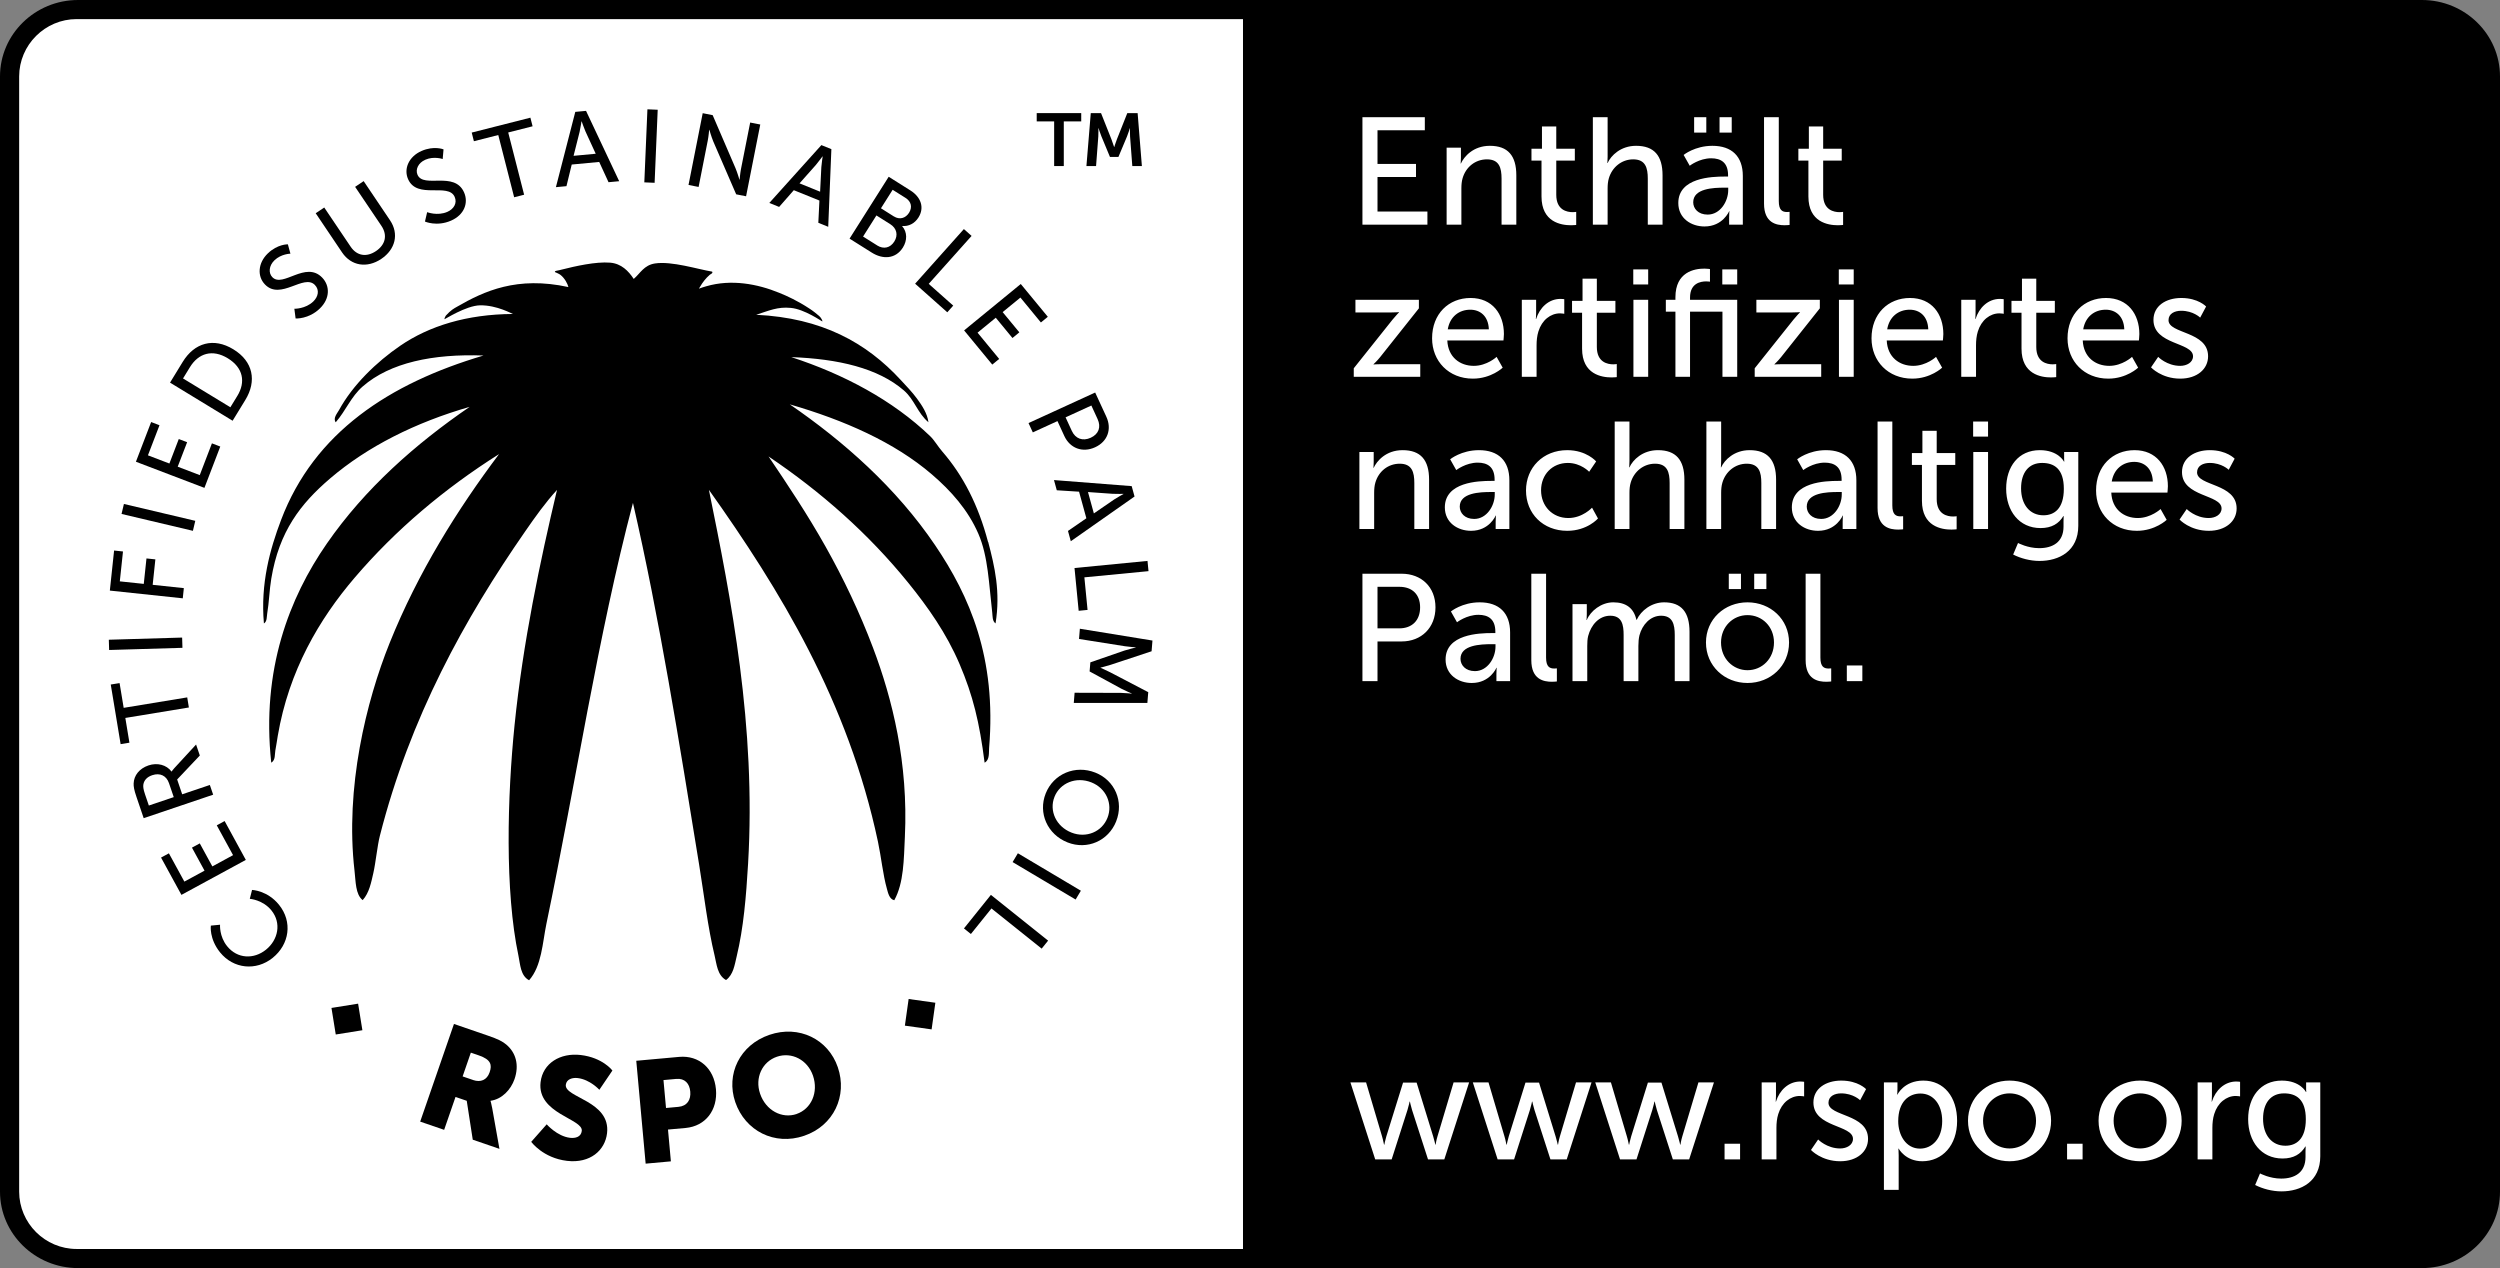 <?xml version="1.0" encoding="UTF-8"?>
<svg xmlns="http://www.w3.org/2000/svg" width="345" height="175" viewBox="0 0 345 175" fill="none">
  <rect x="0" y="0" width="345" height="175" fill="#808080" stroke="none"/>
  <path d="M334.224 0H10.776C4.835 0 0 4.732 0 10.551V164.445C0 170.263 4.835 174.996 10.776 174.996H334.224C340.165 174.996 345 170.263 345 164.445V10.551C345 4.732 340.165 0 334.224 0Z" fill="black"></path>
  <path d="M2.644 164.445V10.551C2.644 6.198 6.215 2.636 10.579 2.636H171.533V172.359H10.579C6.215 172.359 2.644 168.797 2.644 164.445Z" fill="white"></path>
  <path d="M136.35 74.788C135.01 69.712 132.926 65.645 130.041 62.316C129.413 61.592 128.961 60.766 128.351 60.18C123.176 55.22 116.433 51.636 109.196 49.281C115.689 49.522 121.182 50.8 124.744 53.888C126.205 55.153 126.617 57.003 128.127 58.272C127.966 57.048 127.254 55.975 126.55 55.014C125.887 54.107 125.031 53.227 124.296 52.431C119.556 47.283 113.413 43.869 104.352 43.44C106.113 42.873 107.31 42.31 109.116 42.489C110.993 42.645 113.43 44.361 113.48 44.361C113.529 44.361 113.439 43.95 113.009 43.579C112.212 42.891 111.679 42.569 111.679 42.569C110.07 41.51 108.596 40.835 107.534 40.41C104.518 39.173 100.92 38.502 97.47 39.503C97.134 39.597 96.802 39.704 96.471 39.83C96.48 39.727 96.56 39.704 96.583 39.615C96.964 38.945 97.412 38.386 97.936 37.93C98.039 37.837 98.442 37.702 98.272 37.483C96.314 37.162 92.694 36.004 90.386 36.357C88.871 36.59 88.361 37.711 87.456 38.493C86.73 37.399 85.757 36.375 84.189 36.246C82.226 36.085 79.363 36.737 77.544 37.197C77.544 37.197 76.944 37.354 76.737 37.376C76.675 37.385 76.572 37.439 76.572 37.506C76.572 37.573 76.684 37.577 76.737 37.613C76.787 37.644 77.154 37.778 77.351 37.939C77.916 38.377 78.333 39.155 78.44 39.615C71.365 38.073 66.835 40.156 63.071 42.328C62.645 42.573 62.233 42.775 61.525 43.556C61.458 43.633 61.333 43.919 61.333 44.057C61.333 44.106 64.321 42.167 66.243 42.135C68.591 42.095 70.742 43.346 70.783 43.329C64.424 43.364 59.209 44.991 55.234 47.712C51.968 49.947 48.683 53.115 46.784 56.592C46.542 57.034 45.919 57.709 46.331 58.276C47.733 56.659 48.441 54.737 50.05 53.334C53.832 50.036 59.764 48.807 66.728 49.062C53.787 52.892 43.365 59.657 38.785 71.763C37.258 75.794 35.931 80.531 36.42 86.036C36.872 85.773 36.8 85.098 36.872 84.687C37.136 83.105 37.181 81.38 37.437 79.856C38.521 73.323 41.478 69.52 45.547 66.034C50.722 61.606 57.358 58.294 64.814 56.145C57.34 61.262 50.364 67.415 45.094 75.025C39.923 82.497 36.048 92.422 37.432 105.252C38.042 104.894 37.898 104.068 37.997 103.567C38.131 102.87 38.225 102.182 38.333 101.543C39.865 92.538 44.073 85.424 48.925 79.744C54.598 73.099 61.328 67.433 68.869 62.665C63.156 70.275 57.712 78.931 53.769 88.735C50.534 96.788 47.599 108.715 48.925 120.173C49.096 121.652 49.046 123.431 50.05 124.217C50.964 123.207 51.228 121.741 51.515 120.508C51.847 119.069 52.066 116.745 52.416 115.365C56.57 99.018 64.129 85.357 72.472 73.336C73.847 71.352 75.259 69.359 76.867 67.607C74.524 77.501 72.167 88.646 71.007 100.081C70.012 109.872 69.649 122.957 71.549 131.908C71.8 133.101 71.818 134.638 73.014 135.277C74.757 133.311 74.865 130.093 75.402 127.497C79.462 108.027 82.509 87.757 87.348 69.399C90.986 85.183 93.737 102.441 96.475 119.293C97.161 123.507 97.667 127.944 98.617 131.877C98.899 133.043 98.989 134.585 100.194 135.246C101.207 134.495 101.373 133.177 101.66 131.988C102.609 128.069 102.968 123.721 103.237 119.176C104.352 100.216 100.925 82.81 97.829 67.598C107.641 81.407 117.042 96.788 121.155 116.142C121.612 118.287 121.836 120.678 122.396 122.662C122.544 123.194 122.719 124.079 123.409 124.235C124.74 121.831 124.726 118.555 124.874 115.467C125.358 105.341 123.154 96.466 120.479 89.397C118.628 84.495 116.397 79.825 113.946 75.463C111.437 70.999 108.681 66.865 106.06 62.991C113.35 67.902 119.874 73.68 125.327 80.41C128.047 83.771 130.601 87.377 132.424 91.649C134.266 95.966 135.167 99.657 135.875 105.247C136.601 104.876 136.444 103.817 136.497 103.219C137.541 90.764 133.787 82.238 129.046 75.24C123.665 67.29 116.415 60.895 108.99 55.801C116.468 57.973 123.4 61.007 128.598 65.467C131.224 67.723 133.585 70.356 135.019 73.671C136.372 76.79 136.471 80.634 136.932 84.57C136.986 85.026 136.928 85.706 137.385 86.032C138.088 81.679 137.264 78.189 136.372 74.793" fill="black"></path>
  <path d="M30.371 131.43C28.843 129.535 29.098 127.734 29.098 127.734L30.366 127.613C30.366 127.613 30.245 129.218 31.343 130.576C32.763 132.332 35.031 132.404 36.702 131.059C38.387 129.705 38.871 127.386 37.459 125.638C36.263 124.159 34.471 124.038 34.471 124.038L34.784 122.81C34.784 122.81 36.908 122.886 38.499 124.856C40.407 127.216 39.937 130.326 37.629 132.185C35.344 134.026 32.217 133.709 30.371 131.43Z" fill="black"></path>
  <path d="M25.038 123.493L22.225 118.345L23.309 117.76L25.442 121.661L28.224 120.151L26.49 116.974L27.57 116.388L29.304 119.565L32.163 118.01L29.914 113.895L30.998 113.305L33.924 118.667L25.038 123.493Z" fill="black"></path>
  <path d="M19.827 112.903L18.833 109.976C18.492 108.975 18.429 108.528 18.443 108.117C18.479 107.017 19.227 106.056 20.491 105.627C21.714 105.216 22.973 105.543 23.667 106.472L23.694 106.463C23.694 106.463 23.779 106.316 24.03 106.034L27.059 102.745L27.575 104.26L24.447 107.567L25.142 109.614L28.959 108.327L29.416 109.667L19.832 112.907L19.827 112.903ZM23.322 108.081C22.968 107.04 22.081 106.615 21.01 106.977C20.302 107.214 19.895 107.656 19.787 108.237C19.738 108.541 19.765 108.881 20.016 109.622L20.54 111.164L23.977 110.002L23.322 108.081Z" fill="black"></path>
  <path d="M17.296 99.076L17.86 102.491L16.646 102.692L15.284 94.465L16.503 94.268L17.067 97.682L25.836 96.239L26.065 97.633L17.296 99.076Z" fill="black"></path>
  <path d="M25.135 87.984L15.018 88.283L15.06 89.699L25.178 89.4L25.135 87.984Z" fill="black"></path>
  <path d="M15.158 81.501L15.745 75.973L16.973 76.103L16.534 80.227L19.841 80.576L20.213 77.064L21.441 77.193L21.069 80.706L25.37 81.161L25.222 82.569L15.158 81.501Z" fill="black"></path>
  <path d="M17.1 69.547L16.773 70.925L26.622 73.253L26.949 71.874L17.1 69.547Z" fill="black"></path>
  <path d="M18.757 63.72L20.858 58.241L22.01 58.684L20.415 62.835L23.376 63.966L24.671 60.587L25.823 61.025L24.523 64.404L27.566 65.566L29.246 61.182L30.398 61.624L28.211 67.326L18.757 63.72Z" fill="black"></path>
  <path d="M23.466 52.798L25.213 49.943C26.826 47.306 29.466 46.537 32.194 48.2C34.937 49.867 35.465 52.57 33.848 55.207L32.1 58.062L23.466 52.803V52.798ZM32.745 54.648C33.933 52.709 33.561 50.738 31.433 49.442C29.318 48.151 27.395 48.74 26.212 50.666L25.258 52.226L31.791 56.203L32.745 54.644V54.648Z" fill="black"></path>
  <path d="M40.623 42.609C40.623 42.609 42.151 42.645 43.235 41.604C43.916 40.947 44.122 40.013 43.454 39.325C41.931 37.752 38.732 41.488 36.572 39.262C35.474 38.132 35.586 36.295 36.957 34.972C38.306 33.672 39.726 33.717 39.726 33.717L40.08 35.008C40.08 35.008 38.803 35.026 37.876 35.92C37.101 36.666 37.025 37.676 37.585 38.252C39.041 39.754 42.177 35.951 44.458 38.306C45.542 39.428 45.574 41.188 44.131 42.578C42.585 44.071 40.793 43.95 40.793 43.95L40.623 42.623V42.609Z" fill="black"></path>
  <path d="M43.566 29.427L44.745 28.636L48.392 34.047C49.257 35.33 50.592 35.517 51.878 34.655C53.173 33.788 53.514 32.474 52.636 31.169L49.006 25.785L50.184 24.994L53.827 30.405C55.082 32.269 54.576 34.414 52.613 35.732C50.651 37.046 48.468 36.702 47.209 34.838L43.566 29.427Z" fill="black"></path>
  <path d="M58.94 29.275C58.94 29.275 60.36 29.838 61.74 29.235C62.605 28.855 63.129 28.05 62.744 27.17C61.861 25.168 57.564 27.563 56.314 24.721C55.682 23.282 56.426 21.598 58.174 20.833C59.894 20.078 61.207 20.614 61.207 20.614L61.091 21.946C61.091 21.946 59.885 21.521 58.702 22.04C57.717 22.469 57.295 23.389 57.618 24.122C58.46 26.035 62.726 23.559 64.043 26.553C64.671 27.979 64.088 29.641 62.251 30.445C60.28 31.308 58.644 30.575 58.644 30.575L58.949 29.27L58.94 29.275Z" fill="black"></path>
  <path d="M68.762 18.634L65.397 19.488L65.097 18.295L73.193 16.239L73.498 17.428L70.133 18.282L72.329 26.87L70.953 27.223L68.762 18.634Z" fill="black"></path>
  <path d="M82.692 22.348L78.897 22.706L78.171 25.691L76.715 25.829L79.39 15.439L80.873 15.301L85.448 25.007L83.978 25.145L82.692 22.352V22.348ZM80.246 16.749C80.246 16.749 80.103 17.683 79.982 18.21L79.153 21.503L82.209 21.217L80.793 18.134C80.573 17.638 80.273 16.749 80.273 16.749H80.246Z" fill="black"></path>
  <path d="M89.344 15.085L88.916 25.166L90.336 25.226L90.763 15.145L89.344 15.085Z" fill="black"></path>
  <path d="M96.968 15.618L98.348 15.891L101.494 23.197C101.754 23.8 102.04 24.793 102.04 24.793H102.067C102.067 24.793 102.144 23.894 102.251 23.349L103.524 16.91L104.917 17.182L102.959 27.085L101.592 26.817L98.433 19.519C98.174 18.903 97.891 17.911 97.891 17.911H97.864C97.864 17.911 97.788 18.809 97.676 19.372L96.408 25.798L95.015 25.525L96.973 15.623L96.968 15.618Z" fill="black"></path>
  <path d="M113.077 27.675L109.546 26.245L107.52 28.555L106.167 28.006L113.35 20.024L114.73 20.583L114.295 31.299L112.929 30.745L113.081 27.675H113.077ZM113.502 21.584C113.502 21.584 112.942 22.344 112.593 22.759L110.334 25.302L113.175 26.455L113.345 23.068C113.381 22.527 113.529 21.597 113.529 21.597L113.502 21.588V21.584Z" fill="black"></path>
  <path d="M122.643 24.395L125.636 26.281C127.079 27.188 127.617 28.645 126.743 30.021C126.214 30.857 125.381 31.259 124.512 31.188L124.498 31.21C125.228 32.041 125.202 33.207 124.597 34.164C123.58 35.772 121.81 35.808 120.309 34.861L117.239 32.93L122.639 24.395H122.643ZM121.03 33.86C121.949 34.441 122.863 34.204 123.414 33.333C123.965 32.461 123.759 31.505 122.858 30.937L120.945 29.731L119.103 32.644L121.03 33.855V33.86ZM123.364 29.869C124.14 30.356 124.969 30.119 125.444 29.369C125.918 28.618 125.78 27.823 124.955 27.304L123.185 26.191L121.572 28.743L123.364 29.874V29.869Z" fill="black"></path>
  <path d="M133.016 31.612L134.078 32.555L128.163 39.173L131.546 42.176L130.726 43.096L126.286 39.151L133.016 31.612Z" fill="black"></path>
  <path d="M140.866 39.191L144.599 43.718L143.644 44.5L140.817 41.063L138.366 43.07L140.669 45.863L139.719 46.645L137.416 43.847L134.902 45.907L137.887 49.532L136.932 50.314L133.047 45.595L140.866 39.191Z" fill="black"></path>
  <path d="M151.132 54.166L152.678 57.517C153.448 59.193 152.875 60.922 151.127 61.722C149.384 62.522 147.655 61.852 146.88 60.176L145.93 58.111L142.529 59.671L141.937 58.384L151.132 54.17V54.166ZM147.906 59.452C148.412 60.556 149.416 60.913 150.522 60.408C151.629 59.899 151.97 58.925 151.468 57.834L150.608 55.962L147.05 57.593L147.906 59.452Z" fill="black"></path>
  <path d="M149.918 71.522L148.909 67.853L145.836 67.657L145.45 66.249L156.173 67.085L156.567 68.519L147.771 74.691L147.381 73.269L149.918 71.522ZM155.026 68.153C155.026 68.153 154.08 68.175 153.538 68.144L150.142 67.903L150.953 70.852L153.753 68.93C154.206 68.626 155.035 68.18 155.035 68.18L155.026 68.153Z" fill="black"></path>
  <path d="M158.355 77.407L158.494 78.819L149.644 79.673L150.083 84.168L148.856 84.289L148.282 78.386L158.355 77.407Z" fill="black"></path>
  <path d="M159.04 88.392L158.919 89.875L153.274 91.743C152.695 91.927 151.876 92.132 151.876 92.132V92.159C151.876 92.159 152.651 92.494 153.188 92.767L158.458 95.519L158.337 97.003H148.183L148.295 95.6L154.694 95.618C155.312 95.627 156.182 95.725 156.182 95.725V95.698C156.182 95.698 155.281 95.323 154.743 95.037L150.365 92.659L150.469 91.404L155.173 89.777C155.733 89.594 156.733 89.357 156.733 89.357V89.33C156.733 89.33 155.832 89.272 155.223 89.178L148.905 88.177L149.021 86.765L159.045 88.396L159.04 88.392Z" fill="black"></path>
  <path d="M154.035 113.341C152.955 116.053 150.03 117.322 147.323 116.254C144.55 115.159 143.228 112.206 144.308 109.493C145.387 106.781 148.385 105.525 151.154 106.62C153.861 107.688 155.111 110.628 154.031 113.341M145.517 109.971C144.756 111.884 145.741 114.06 147.861 114.896C149.913 115.709 152.073 114.78 152.83 112.862C153.592 110.95 152.664 108.783 150.612 107.969C148.493 107.129 146.275 108.054 145.517 109.967" fill="black"></path>
  <path d="M140.467 117.75L139.74 118.967L148.434 124.136L149.161 122.919L140.467 117.75Z" fill="black"></path>
  <path d="M144.639 129.807L143.752 130.911L136.82 125.366L133.984 128.891L133.025 128.123L136.744 123.493L144.639 129.807Z" fill="black"></path>
  <path d="M62.646 141.306L67.35 142.923C68.731 143.397 69.358 143.719 69.864 144.148C71.19 145.26 71.679 146.963 71.002 148.925C70.505 150.355 69.286 151.687 67.709 151.905L67.695 151.941C67.695 151.941 67.799 152.25 67.924 152.929L68.923 158.542L65.24 157.277L64.411 151.91L62.861 151.378L61.292 155.918L57.986 154.783L62.646 141.31V141.306ZM65.276 149.041C66.333 149.403 67.198 149.05 67.57 147.973C67.924 146.954 67.754 146.221 66.091 145.649L64.976 145.265L63.842 148.545L65.28 149.037L65.276 149.041Z" fill="black"></path>
  <path d="M75.443 155.154C75.443 155.154 76.876 156.808 78.664 157.018C79.381 157.103 80.188 156.915 80.286 156.066C80.484 154.386 74.085 153.693 74.6 149.336C74.909 146.722 77.316 145.261 80.134 145.591C83.19 145.949 84.512 147.732 84.512 147.732L82.71 150.391C82.71 150.391 81.429 148.974 79.722 148.773C79.009 148.688 78.176 148.911 78.082 149.702C77.871 151.485 84.301 151.919 83.772 156.392C83.495 158.747 81.447 160.575 78.252 160.199C74.918 159.806 73.31 157.572 73.31 157.572L75.447 155.154H75.443Z" fill="black"></path>
  <path d="M87.805 146.387L93.715 145.851C96.484 145.6 98.541 147.455 98.801 150.315C99.061 153.175 97.376 155.409 94.612 155.66L92.183 155.879L92.582 160.267L89.1 160.584L87.805 146.391V146.387ZM93.621 152.746C94.835 152.634 95.36 151.767 95.257 150.637C95.154 149.506 94.486 148.787 93.33 148.889L91.56 149.05L91.91 152.902L93.621 152.746Z" fill="black"></path>
  <path d="M106.181 142.807C110.267 141.413 114.291 143.411 115.617 147.276C116.975 151.235 115.048 155.351 110.966 156.741C106.88 158.135 102.834 156.062 101.471 152.102C100.145 148.237 102.099 144.197 106.181 142.807ZM109.927 153.729C111.952 153.036 112.978 150.748 112.194 148.447C111.437 146.239 109.241 145.136 107.216 145.828C105.19 146.516 104.137 148.733 104.895 150.94C105.683 153.242 107.906 154.422 109.931 153.733" fill="black"></path>
  <path d="M49.419 138.505L45.743 139.095L46.334 142.761L50.01 142.172L49.419 138.505Z" fill="black"></path>
  <path d="M125.391 137.862L124.874 141.54L128.562 142.056L129.079 138.378L125.391 137.862Z" fill="black"></path>
  <path d="M145.473 16.753H143.066V15.609H149.21V16.753H146.803V22.916H145.473V16.753Z" fill="black"></path>
  <path d="M150.518 15.609H151.943L153.377 19.22C153.542 19.654 153.749 20.288 153.749 20.288H153.771C153.771 20.288 153.968 19.649 154.134 19.22L155.568 15.609H156.993L157.58 22.916H156.258L155.949 18.831C155.917 18.349 155.94 17.701 155.94 17.701H155.917C155.917 17.701 155.702 18.411 155.527 18.831L154.34 21.66H153.175L152.001 18.831C151.826 18.411 151.598 17.687 151.598 17.687H151.575C151.575 17.687 151.598 18.344 151.566 18.831L151.257 22.916H149.927L150.527 15.609H150.518Z" fill="black"></path>
  <path d="M188.016 31V16.174H196.626V17.98H190.095V22.621H195.408V24.427H190.095V29.194H196.983V31H188.016ZM199.634 31V20.374H201.608V21.781C201.608 22.201 201.566 22.558 201.566 22.558H201.608C202.028 21.634 203.288 20.122 205.598 20.122C208.097 20.122 209.252 21.487 209.252 24.196V31H207.215V24.658C207.215 23.167 206.9 21.991 205.199 21.991C203.582 21.991 202.28 23.062 201.839 24.595C201.713 25.015 201.671 25.498 201.671 26.023V31H199.634ZM212.728 27.115V22.159H211.342V20.521H212.791V17.455H214.765V20.521H217.327V22.159H214.765V26.884C214.765 29.005 216.256 29.278 217.033 29.278C217.327 29.278 217.516 29.236 217.516 29.236V31.042C217.516 31.042 217.222 31.084 216.802 31.084C215.437 31.084 212.728 30.664 212.728 27.115ZM219.814 31V16.174H221.851V21.613C221.851 22.117 221.809 22.495 221.809 22.495H221.851C222.313 21.466 223.657 20.122 225.778 20.122C228.277 20.122 229.432 21.487 229.432 24.196V31H227.395V24.658C227.395 23.167 227.08 21.991 225.379 21.991C223.783 21.991 222.46 23.083 222.019 24.616C221.893 25.036 221.851 25.519 221.851 26.023V31H219.814ZM231.606 28.018C231.606 24.511 236.226 24.364 238.011 24.364H238.473V24.175C238.473 22.432 237.486 21.844 236.142 21.844C234.504 21.844 233.181 22.873 233.181 22.873L232.341 21.382C232.341 21.382 233.874 20.122 236.31 20.122C238.998 20.122 240.51 21.592 240.51 24.28V31H238.62V29.992C238.62 29.509 238.662 29.152 238.662 29.152H238.62C238.62 29.152 237.759 31.252 235.218 31.252C233.391 31.252 231.606 30.139 231.606 28.018ZM233.664 27.913C233.664 28.774 234.336 29.614 235.659 29.614C237.381 29.614 238.494 27.808 238.494 26.233V25.897H237.969C236.436 25.897 233.664 26.002 233.664 27.913ZM237.297 18.295V16.174H238.977V18.295H237.297ZM233.79 18.295V16.174H235.47V18.295H233.79ZM243.436 28.102V16.174H245.473V27.745C245.473 29.026 245.977 29.257 246.607 29.257C246.796 29.257 246.964 29.236 246.964 29.236V31.042C246.964 31.042 246.649 31.084 246.292 31.084C245.137 31.084 243.436 30.769 243.436 28.102ZM249.56 27.115V22.159H248.174V20.521H249.623V17.455H251.597V20.521H254.159V22.159H251.597V26.884C251.597 29.005 253.088 29.278 253.865 29.278C254.159 29.278 254.348 29.236 254.348 29.236V31.042C254.348 31.042 254.054 31.084 253.634 31.084C252.269 31.084 249.56 30.664 249.56 27.115ZM186.819 52V50.824L192.174 44.104C192.636 43.537 193.056 43.117 193.056 43.117V43.075C193.056 43.075 192.72 43.117 192.027 43.117H187.05V41.374H195.807V42.55L190.452 49.291C190.011 49.837 189.549 50.257 189.549 50.257V50.299C189.549 50.299 189.906 50.257 190.599 50.257H195.996V52H186.819ZM197.628 46.687C197.628 43.306 199.917 41.122 202.941 41.122C205.944 41.122 207.54 43.348 207.54 46.099C207.54 46.372 207.477 46.981 207.477 46.981H199.728C199.833 49.312 201.492 50.488 203.382 50.488C205.209 50.488 206.532 49.249 206.532 49.249L207.372 50.74C207.372 50.74 205.797 52.252 203.256 52.252C199.917 52.252 197.628 49.837 197.628 46.687ZM199.791 45.448H205.461C205.398 43.621 204.264 42.739 202.899 42.739C201.345 42.739 200.085 43.705 199.791 45.448ZM210.011 52V41.374H211.985V43.222C211.985 43.663 211.943 44.02 211.943 44.02H211.985C212.468 42.466 213.707 41.248 215.345 41.248C215.618 41.248 215.87 41.29 215.87 41.29V43.306C215.87 43.306 215.597 43.243 215.282 43.243C213.98 43.243 212.783 44.167 212.3 45.742C212.111 46.351 212.048 47.002 212.048 47.653V52H210.011ZM218.327 48.115V43.159H216.941V41.521H218.39V38.455H220.364V41.521H222.926V43.159H220.364V47.884C220.364 50.005 221.855 50.278 222.632 50.278C222.926 50.278 223.115 50.236 223.115 50.236V52.042C223.115 52.042 222.821 52.084 222.401 52.084C221.036 52.084 218.327 51.664 218.327 48.115ZM225.391 39.253V37.174H227.449V39.253H225.391ZM225.412 52V41.374H227.449V52H225.412ZM237.698 52V43.012H233.225V52H231.209V43.012H229.886V41.374H231.209V41.017C231.209 37.51 233.855 37.069 235.199 37.069C235.661 37.069 235.976 37.132 235.976 37.132V38.875C235.976 38.875 235.766 38.833 235.451 38.833C234.674 38.833 233.225 39.085 233.225 41.059V41.374H239.735V52H237.698ZM237.677 39.253V37.174H239.735V39.253H237.677ZM242.149 52V50.824L247.504 44.104C247.966 43.537 248.386 43.117 248.386 43.117V43.075C248.386 43.075 248.05 43.117 247.357 43.117H242.38V41.374H251.137V42.55L245.782 49.291C245.341 49.837 244.879 50.257 244.879 50.257V50.299C244.879 50.299 245.236 50.257 245.929 50.257H251.326V52H242.149ZM253.754 39.253V37.174H255.812V39.253H253.754ZM253.775 52V41.374H255.812V52H253.775ZM258.269 46.687C258.269 43.306 260.558 41.122 263.582 41.122C266.585 41.122 268.181 43.348 268.181 46.099C268.181 46.372 268.118 46.981 268.118 46.981H260.369C260.474 49.312 262.133 50.488 264.023 50.488C265.85 50.488 267.173 49.249 267.173 49.249L268.013 50.74C268.013 50.74 266.438 52.252 263.897 52.252C260.558 52.252 258.269 49.837 258.269 46.687ZM260.432 45.448H266.102C266.039 43.621 264.905 42.739 263.54 42.739C261.986 42.739 260.726 43.705 260.432 45.448ZM270.653 52V41.374H272.627V43.222C272.627 43.663 272.585 44.02 272.585 44.02H272.627C273.11 42.466 274.349 41.248 275.987 41.248C276.26 41.248 276.512 41.29 276.512 41.29V43.306C276.512 43.306 276.239 43.243 275.924 43.243C274.622 43.243 273.425 44.167 272.942 45.742C272.753 46.351 272.69 47.002 272.69 47.653V52H270.653ZM278.969 48.115V43.159H277.583V41.521H279.032V38.455H281.006V41.521H283.568V43.159H281.006V47.884C281.006 50.005 282.497 50.278 283.274 50.278C283.568 50.278 283.757 50.236 283.757 50.236V52.042C283.757 52.042 283.463 52.084 283.043 52.084C281.678 52.084 278.969 51.664 278.969 48.115ZM285.319 46.687C285.319 43.306 287.608 41.122 290.632 41.122C293.635 41.122 295.231 43.348 295.231 46.099C295.231 46.372 295.168 46.981 295.168 46.981H287.419C287.524 49.312 289.183 50.488 291.073 50.488C292.9 50.488 294.223 49.249 294.223 49.249L295.063 50.74C295.063 50.74 293.488 52.252 290.947 52.252C287.608 52.252 285.319 49.837 285.319 46.687ZM287.482 45.448H293.152C293.089 43.621 291.955 42.739 290.59 42.739C289.036 42.739 287.776 43.705 287.482 45.448ZM296.841 50.698L297.828 49.249C297.828 49.249 299.025 50.488 300.873 50.488C301.755 50.488 302.637 50.026 302.637 49.165C302.637 47.212 297.177 47.611 297.177 44.146C297.177 42.214 298.899 41.122 301.02 41.122C303.351 41.122 304.443 42.298 304.443 42.298L303.624 43.831C303.624 43.831 302.679 42.886 300.999 42.886C300.117 42.886 299.256 43.264 299.256 44.188C299.256 46.099 304.716 45.679 304.716 49.165C304.716 50.929 303.204 52.252 300.873 52.252C298.269 52.252 296.841 50.698 296.841 50.698ZM187.596 73V62.374H189.57V63.781C189.57 64.201 189.528 64.558 189.528 64.558H189.57C189.99 63.634 191.25 62.122 193.56 62.122C196.059 62.122 197.214 63.487 197.214 66.196V73H195.177V66.658C195.177 65.167 194.862 63.991 193.161 63.991C191.544 63.991 190.242 65.062 189.801 66.595C189.675 67.015 189.633 67.498 189.633 68.023V73H187.596ZM199.388 70.018C199.388 66.511 204.008 66.364 205.793 66.364H206.255V66.175C206.255 64.432 205.268 63.844 203.924 63.844C202.286 63.844 200.963 64.873 200.963 64.873L200.123 63.382C200.123 63.382 201.656 62.122 204.092 62.122C206.78 62.122 208.292 63.592 208.292 66.28V73H206.402V71.992C206.402 71.509 206.444 71.152 206.444 71.152H206.402C206.402 71.152 205.541 73.252 203 73.252C201.173 73.252 199.388 72.139 199.388 70.018ZM201.446 69.913C201.446 70.774 202.118 71.614 203.441 71.614C205.163 71.614 206.276 69.808 206.276 68.233V67.897H205.751C204.218 67.897 201.446 68.002 201.446 69.913ZM210.588 67.687C210.588 64.537 212.94 62.122 216.279 62.122C218.946 62.122 220.269 63.676 220.269 63.676L219.303 65.104C219.303 65.104 218.169 63.886 216.363 63.886C214.221 63.886 212.667 65.482 212.667 67.666C212.667 69.829 214.221 71.488 216.426 71.488C218.4 71.488 219.702 70.06 219.702 70.06L220.521 71.551C220.521 71.551 219.051 73.252 216.279 73.252C212.94 73.252 210.588 70.879 210.588 67.687ZM222.828 73V58.174H224.865V63.613C224.865 64.117 224.823 64.495 224.823 64.495H224.865C225.327 63.466 226.671 62.122 228.792 62.122C231.291 62.122 232.446 63.487 232.446 66.196V73H230.409V66.658C230.409 65.167 230.094 63.991 228.393 63.991C226.797 63.991 225.474 65.083 225.033 66.616C224.907 67.036 224.865 67.519 224.865 68.023V73H222.828ZM235.482 73V58.174H237.519V63.613C237.519 64.117 237.477 64.495 237.477 64.495H237.519C237.981 63.466 239.325 62.122 241.446 62.122C243.945 62.122 245.1 63.487 245.1 66.196V73H243.063V66.658C243.063 65.167 242.748 63.991 241.047 63.991C239.451 63.991 238.128 65.083 237.687 66.616C237.561 67.036 237.519 67.519 237.519 68.023V73H235.482ZM247.274 70.018C247.274 66.511 251.894 66.364 253.679 66.364H254.141V66.175C254.141 64.432 253.154 63.844 251.81 63.844C250.172 63.844 248.849 64.873 248.849 64.873L248.009 63.382C248.009 63.382 249.542 62.122 251.978 62.122C254.666 62.122 256.178 63.592 256.178 66.28V73H254.288V71.992C254.288 71.509 254.33 71.152 254.33 71.152H254.288C254.288 71.152 253.427 73.252 250.886 73.252C249.059 73.252 247.274 72.139 247.274 70.018ZM249.332 69.913C249.332 70.774 250.004 71.614 251.327 71.614C253.049 71.614 254.162 69.808 254.162 68.233V67.897H253.637C252.104 67.897 249.332 68.002 249.332 69.913ZM259.104 70.102V58.174H261.141V69.745C261.141 71.026 261.645 71.257 262.275 71.257C262.464 71.257 262.632 71.236 262.632 71.236V73.042C262.632 73.042 262.317 73.084 261.96 73.084C260.805 73.084 259.104 72.769 259.104 70.102ZM265.228 69.115V64.159H263.842V62.521H265.291V59.455H267.265V62.521H269.827V64.159H267.265V68.884C267.265 71.005 268.756 71.278 269.533 71.278C269.827 71.278 270.016 71.236 270.016 71.236V73.042C270.016 73.042 269.722 73.084 269.302 73.084C267.937 73.084 265.228 72.664 265.228 69.115ZM272.293 60.253V58.174H274.351V60.253H272.293ZM272.314 73V62.374H274.351V73H272.314ZM278.488 74.932C278.488 74.932 279.811 75.646 281.407 75.646C283.255 75.646 284.767 74.827 284.767 72.664V71.887C284.767 71.551 284.788 71.215 284.788 71.215H284.746C284.116 72.265 283.129 72.874 281.596 72.874C278.635 72.874 276.85 70.501 276.85 67.435C276.85 64.39 278.551 62.122 281.491 62.122C284.053 62.122 284.83 63.697 284.83 63.697H284.872C284.872 63.697 284.851 63.55 284.851 63.361V62.374H286.804V72.559C286.804 76.066 284.137 77.41 281.449 77.41C280.168 77.41 278.845 77.053 277.816 76.528L278.488 74.932ZM281.995 71.11C283.465 71.11 284.809 70.228 284.809 67.456C284.809 64.684 283.465 63.886 281.806 63.886C279.958 63.886 278.908 65.23 278.908 67.393C278.908 69.598 280.084 71.11 281.995 71.11ZM289.257 67.687C289.257 64.306 291.546 62.122 294.57 62.122C297.573 62.122 299.169 64.348 299.169 67.099C299.169 67.372 299.106 67.981 299.106 67.981H291.357C291.462 70.312 293.121 71.488 295.011 71.488C296.838 71.488 298.161 70.249 298.161 70.249L299.001 71.74C299.001 71.74 297.426 73.252 294.885 73.252C291.546 73.252 289.257 70.837 289.257 67.687ZM291.42 66.448H297.09C297.027 64.621 295.893 63.739 294.528 63.739C292.974 63.739 291.714 64.705 291.42 66.448ZM300.779 71.698L301.766 70.249C301.766 70.249 302.963 71.488 304.811 71.488C305.693 71.488 306.575 71.026 306.575 70.165C306.575 68.212 301.115 68.611 301.115 65.146C301.115 63.214 302.837 62.122 304.958 62.122C307.289 62.122 308.381 63.298 308.381 63.298L307.562 64.831C307.562 64.831 306.617 63.886 304.937 63.886C304.055 63.886 303.194 64.264 303.194 65.188C303.194 67.099 308.654 66.679 308.654 70.165C308.654 71.929 307.142 73.252 304.811 73.252C302.207 73.252 300.779 71.698 300.779 71.698ZM188.016 94V79.174H193.434C196.143 79.174 198.096 81.001 198.096 83.815C198.096 86.629 196.143 88.519 193.434 88.519H190.095V94H188.016ZM190.095 86.713H193.098C194.883 86.713 195.975 85.6 195.975 83.815C195.975 82.03 194.883 80.98 193.119 80.98H190.095V86.713ZM199.491 91.018C199.491 87.511 204.111 87.364 205.896 87.364H206.358V87.175C206.358 85.432 205.371 84.844 204.027 84.844C202.389 84.844 201.066 85.873 201.066 85.873L200.226 84.382C200.226 84.382 201.759 83.122 204.195 83.122C206.883 83.122 208.395 84.592 208.395 87.28V94H206.505V92.992C206.505 92.509 206.547 92.152 206.547 92.152H206.505C206.505 92.152 205.644 94.252 203.103 94.252C201.276 94.252 199.491 93.139 199.491 91.018ZM201.549 90.913C201.549 91.774 202.221 92.614 203.544 92.614C205.266 92.614 206.379 90.808 206.379 89.233V88.897H205.854C204.321 88.897 201.549 89.002 201.549 90.913ZM211.321 91.102V79.174H213.358V90.745C213.358 92.026 213.862 92.257 214.492 92.257C214.681 92.257 214.849 92.236 214.849 92.236V94.042C214.849 94.042 214.534 94.084 214.177 94.084C213.022 94.084 211.321 93.769 211.321 91.102ZM217.004 94V83.374H218.978V84.781C218.978 85.201 218.936 85.558 218.936 85.558H218.978C219.482 84.319 220.973 83.122 222.632 83.122C224.417 83.122 225.467 83.941 225.824 85.537H225.866C226.454 84.256 227.924 83.122 229.646 83.122C232.04 83.122 233.153 84.487 233.153 87.196V94H231.116V87.637C231.116 86.146 230.822 84.97 229.226 84.97C227.735 84.97 226.622 86.23 226.244 87.679C226.139 88.12 226.097 88.603 226.097 89.149V94H224.06V87.637C224.06 86.251 223.85 84.97 222.212 84.97C220.658 84.97 219.566 86.251 219.167 87.763C219.062 88.183 219.041 88.666 219.041 89.149V94H217.004ZM235.423 88.666C235.423 85.453 237.985 83.122 241.156 83.122C244.327 83.122 246.889 85.453 246.889 88.666C246.889 91.9 244.327 94.252 241.156 94.252C237.985 94.252 235.423 91.9 235.423 88.666ZM237.502 88.666C237.502 90.892 239.161 92.488 241.156 92.488C243.172 92.488 244.81 90.892 244.81 88.666C244.81 86.461 243.172 84.886 241.156 84.886C239.161 84.886 237.502 86.461 237.502 88.666ZM242.08 81.295V79.174H243.76V81.295H242.08ZM238.573 81.295V79.174H240.253V81.295H238.573ZM249.178 91.102V79.174H251.215V90.745C251.215 92.026 251.719 92.257 252.349 92.257C252.538 92.257 252.706 92.236 252.706 92.236V94.042C252.706 94.042 252.391 94.084 252.034 94.084C250.879 94.084 249.178 93.769 249.178 91.102ZM254.862 94V91.837H257.004V94H254.862Z" fill="white"></path>
  <path d="M189.78 160L186.357 149.374H188.52L190.725 156.829C190.893 157.375 190.977 157.963 190.998 157.963H191.04C191.04 157.963 191.145 157.375 191.313 156.829L193.623 149.395H195.492L197.781 156.829C197.949 157.375 198.075 157.963 198.075 157.963H198.117C198.117 157.963 198.201 157.375 198.369 156.829L200.595 149.374H202.737L199.314 160H197.067L194.862 153.175C194.694 152.629 194.568 152.02 194.568 152.02H194.526C194.526 152.02 194.4 152.629 194.232 153.175L192.048 160H189.78ZM206.674 160L203.251 149.374H205.414L207.619 156.829C207.787 157.375 207.871 157.963 207.892 157.963H207.934C207.934 157.963 208.039 157.375 208.207 156.829L210.517 149.395H212.386L214.675 156.829C214.843 157.375 214.969 157.963 214.969 157.963H215.011C215.011 157.963 215.095 157.375 215.263 156.829L217.489 149.374H219.631L216.208 160H213.961L211.756 153.175C211.588 152.629 211.462 152.02 211.462 152.02H211.42C211.42 152.02 211.294 152.629 211.126 153.175L208.942 160H206.674ZM223.567 160L220.144 149.374H222.307L224.512 156.829C224.68 157.375 224.764 157.963 224.785 157.963H224.827C224.827 157.963 224.932 157.375 225.1 156.829L227.41 149.395H229.279L231.568 156.829C231.736 157.375 231.862 157.963 231.862 157.963H231.904C231.904 157.963 231.988 157.375 232.156 156.829L234.382 149.374H236.524L233.101 160H230.854L228.649 153.175C228.481 152.629 228.355 152.02 228.355 152.02H228.313C228.313 152.02 228.187 152.629 228.019 153.175L225.835 160H223.567ZM237.989 160V157.837H240.131V160H237.989ZM243.111 160V149.374H245.085V151.222C245.085 151.663 245.043 152.02 245.043 152.02H245.085C245.568 150.466 246.807 149.248 248.445 149.248C248.718 149.248 248.97 149.29 248.97 149.29V151.306C248.97 151.306 248.697 151.243 248.382 151.243C247.08 151.243 245.883 152.167 245.4 153.742C245.211 154.351 245.148 155.002 245.148 155.653V160H243.111ZM249.915 158.698L250.902 157.249C250.902 157.249 252.099 158.488 253.947 158.488C254.829 158.488 255.711 158.026 255.711 157.165C255.711 155.212 250.251 155.611 250.251 152.146C250.251 150.214 251.973 149.122 254.094 149.122C256.425 149.122 257.517 150.298 257.517 150.298L256.698 151.831C256.698 151.831 255.753 150.886 254.073 150.886C253.191 150.886 252.33 151.264 252.33 152.188C252.33 154.099 257.79 153.679 257.79 157.165C257.79 158.929 256.278 160.252 253.947 160.252C251.343 160.252 249.915 158.698 249.915 158.698ZM259.98 164.2V149.374H261.849V150.277C261.849 150.697 261.807 151.054 261.807 151.054H261.849C261.849 151.054 262.752 149.122 265.419 149.122C268.275 149.122 270.081 151.39 270.081 154.687C270.081 158.068 268.044 160.252 265.272 160.252C262.941 160.252 262.017 158.509 262.017 158.509H261.975C261.975 158.509 262.017 158.887 262.017 159.433V164.2H259.98ZM261.954 154.729C261.954 156.619 263.004 158.509 264.957 158.509C266.637 158.509 268.023 157.123 268.023 154.708C268.023 152.398 266.784 150.907 265.02 150.907C263.424 150.907 261.954 152.02 261.954 154.729ZM271.584 154.666C271.584 151.453 274.146 149.122 277.317 149.122C280.488 149.122 283.05 151.453 283.05 154.666C283.05 157.9 280.488 160.252 277.317 160.252C274.146 160.252 271.584 157.9 271.584 154.666ZM273.663 154.666C273.663 156.892 275.322 158.488 277.317 158.488C279.333 158.488 280.971 156.892 280.971 154.666C280.971 152.461 279.333 150.886 277.317 150.886C275.322 150.886 273.663 152.461 273.663 154.666ZM285.256 160V157.837H287.398V160H285.256ZM289.601 154.666C289.601 151.453 292.163 149.122 295.334 149.122C298.505 149.122 301.067 151.453 301.067 154.666C301.067 157.9 298.505 160.252 295.334 160.252C292.163 160.252 289.601 157.9 289.601 154.666ZM291.68 154.666C291.68 156.892 293.339 158.488 295.334 158.488C297.35 158.488 298.988 156.892 298.988 154.666C298.988 152.461 297.35 150.886 295.334 150.886C293.339 150.886 291.68 152.461 291.68 154.666ZM303.272 160V149.374H305.246V151.222C305.246 151.663 305.204 152.02 305.204 152.02H305.246C305.729 150.466 306.968 149.248 308.606 149.248C308.879 149.248 309.131 149.29 309.131 149.29V151.306C309.131 151.306 308.858 151.243 308.543 151.243C307.241 151.243 306.044 152.167 305.561 153.742C305.372 154.351 305.309 155.002 305.309 155.653V160H303.272ZM311.882 161.932C311.882 161.932 313.205 162.646 314.801 162.646C316.649 162.646 318.161 161.827 318.161 159.664V158.887C318.161 158.551 318.182 158.215 318.182 158.215H318.14C317.51 159.265 316.523 159.874 314.99 159.874C312.029 159.874 310.244 157.501 310.244 154.435C310.244 151.39 311.945 149.122 314.885 149.122C317.447 149.122 318.224 150.697 318.224 150.697H318.266C318.266 150.697 318.245 150.55 318.245 150.361V149.374H320.198V159.559C320.198 163.066 317.531 164.41 314.843 164.41C313.562 164.41 312.239 164.053 311.21 163.528L311.882 161.932ZM315.389 158.11C316.859 158.11 318.203 157.228 318.203 154.456C318.203 151.684 316.859 150.886 315.2 150.886C313.352 150.886 312.302 152.23 312.302 154.393C312.302 156.598 313.478 158.11 315.389 158.11Z" fill="white"></path>
</svg>

